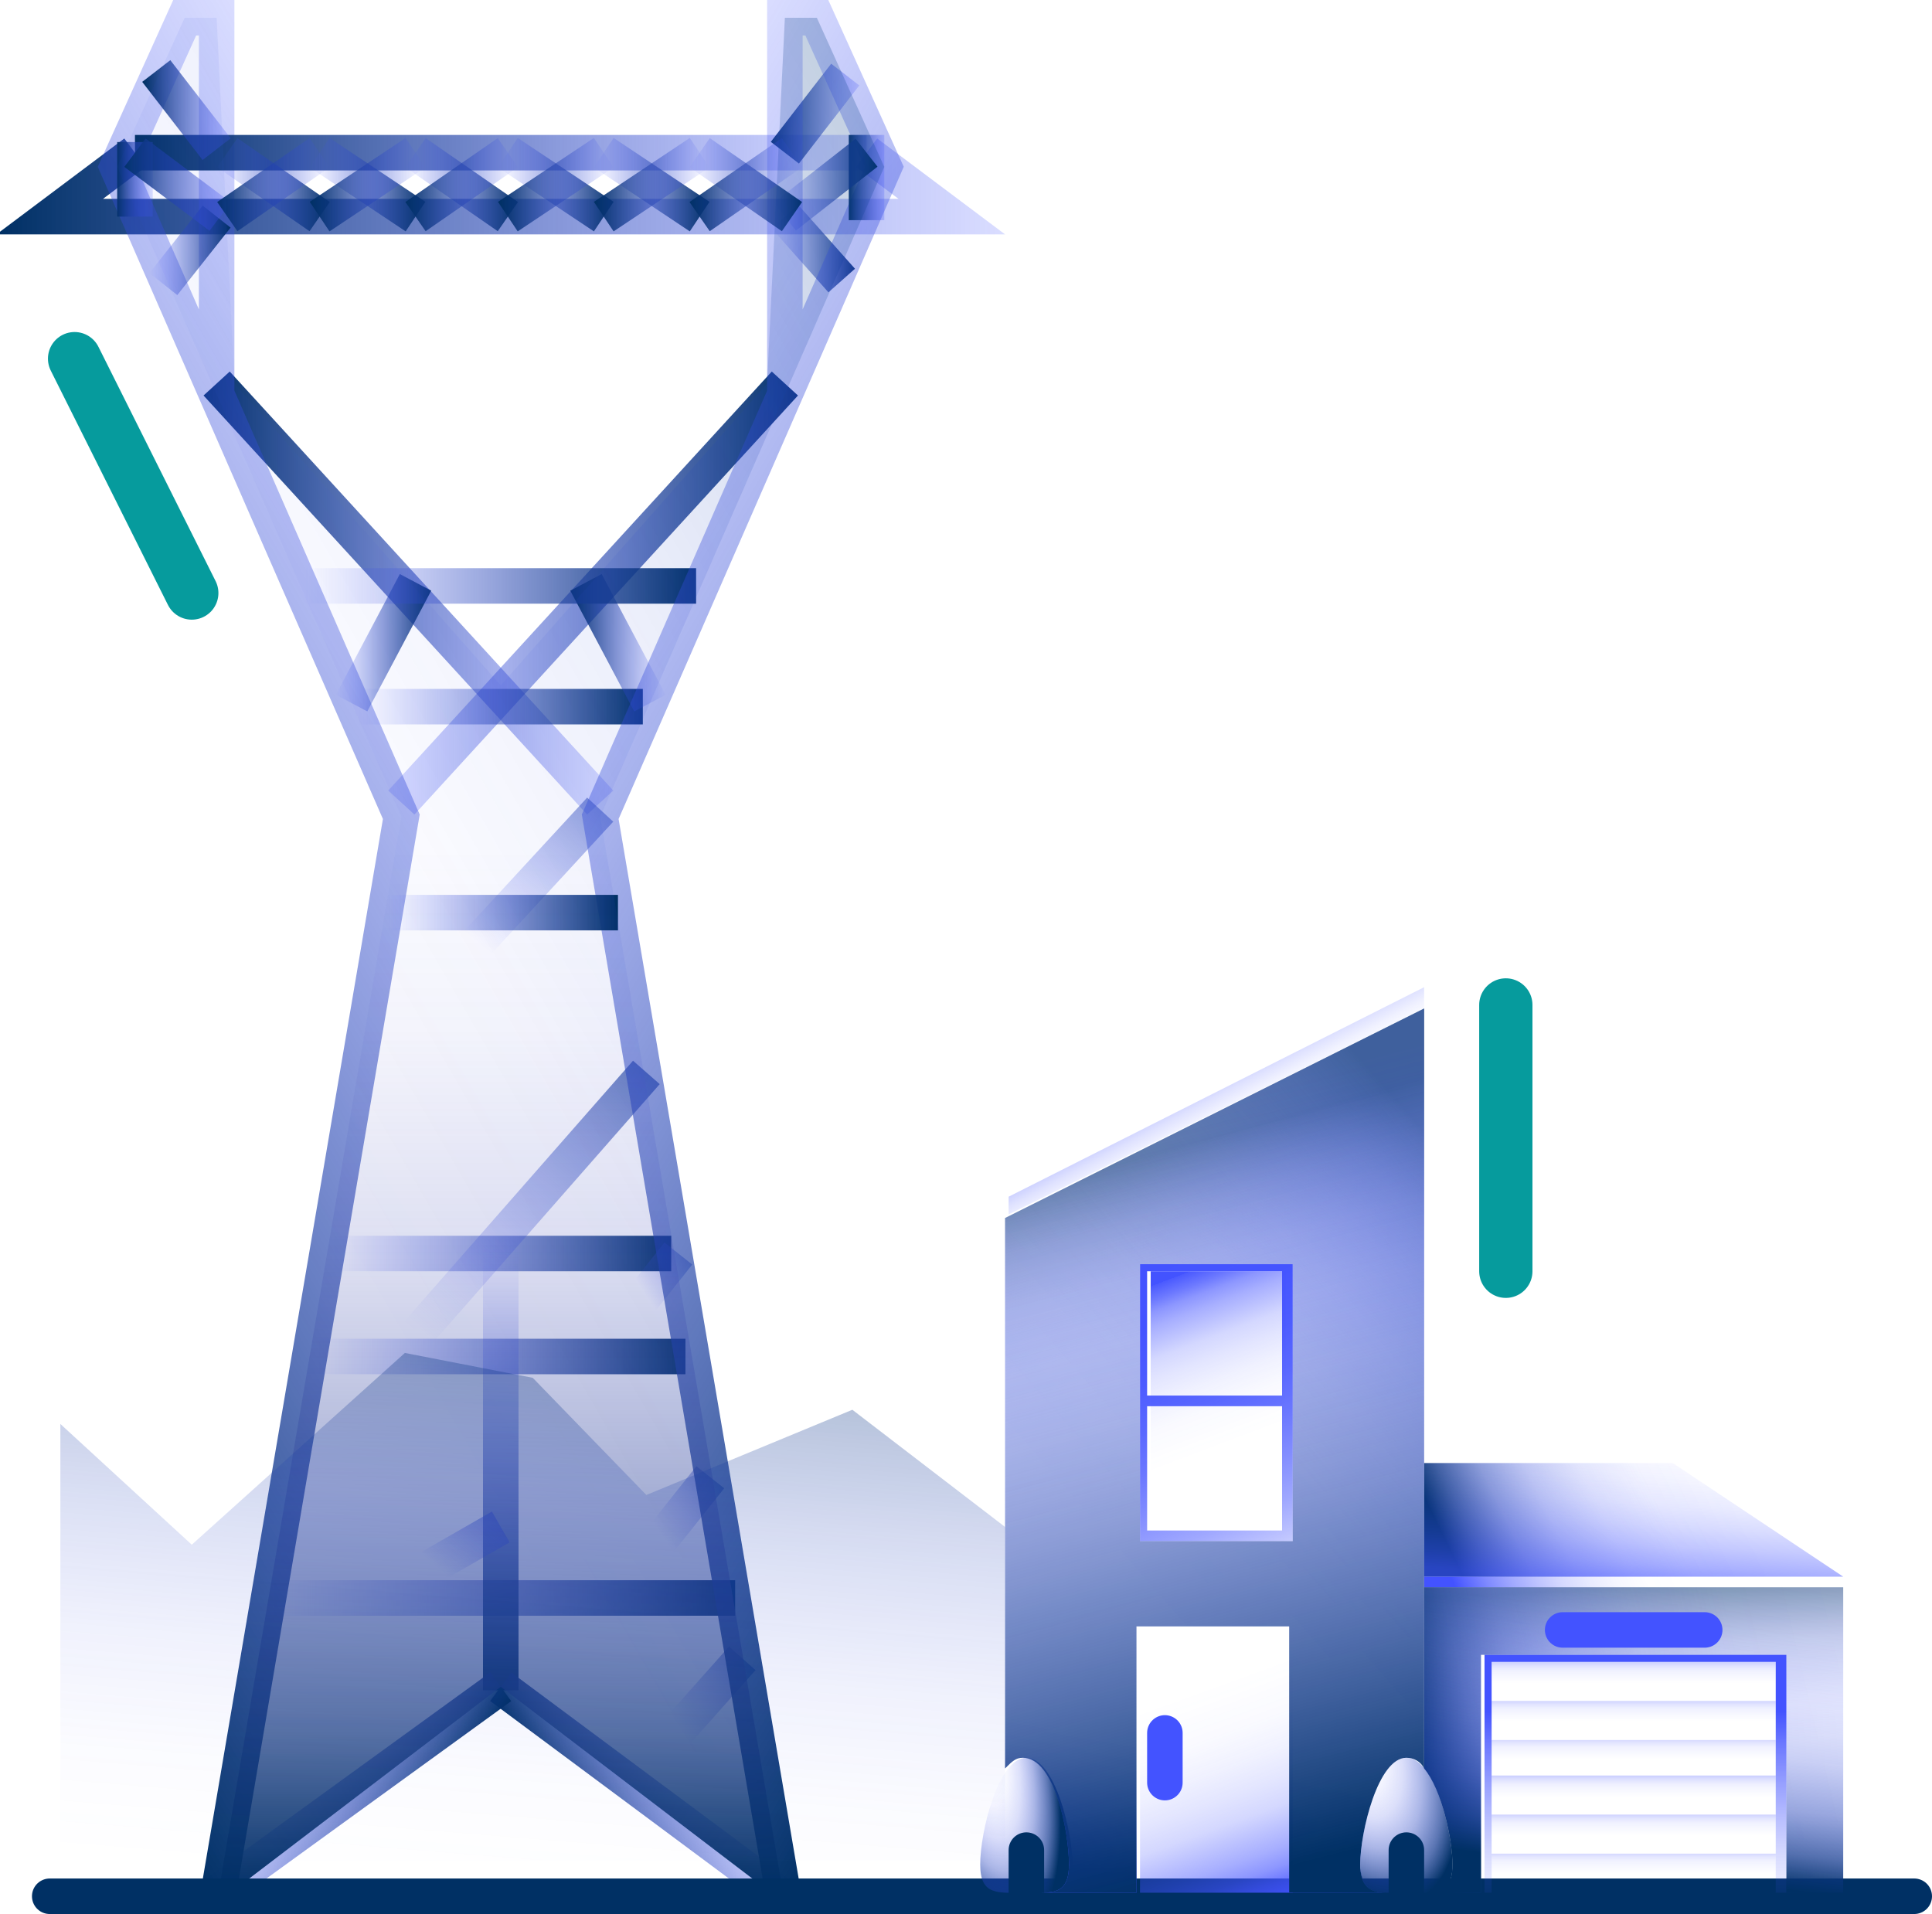 <?xml version="1.0" encoding="utf-8"?>
<!-- Generator: Adobe Illustrator 27.9.0, SVG Export Plug-In . SVG Version: 6.00 Build 0)  -->
<svg version="1.1" id="Layer_2_00000071526023909229067170000006127723881539783346_"
	 xmlns="http://www.w3.org/2000/svg" xmlns:xlink="http://www.w3.org/1999/xlink" x="0px" y="0px" viewBox="0 0 54.4 53.9"
	 style="enable-background:new 0 0 54.4 53.9;" xml:space="preserve">
<style type="text/css">
	.st0{fill:none;stroke:url(#SVGID_1_);stroke-miterlimit:10;}
	.st1{fill:none;stroke:url(#SVGID_00000101784542632634024900000011963673648388606391_);stroke-miterlimit:10;}
	.st2{fill:none;stroke:url(#SVGID_00000174575329657233277960000007599072494819229606_);stroke-miterlimit:10;}
	.st3{fill:none;stroke:url(#SVGID_00000134938425525758700560000003831826227736173721_);stroke-miterlimit:10;}
	.st4{fill:none;stroke:url(#SVGID_00000096025015931683019850000017145223969281109663_);stroke-miterlimit:10;}
	.st5{fill:none;stroke:url(#SVGID_00000114770437902880297580000012691626024687012782_);stroke-miterlimit:10;}
	.st6{fill:none;stroke:url(#SVGID_00000046327892195250877670000003653037895005492891_);stroke-miterlimit:10;}
	.st7{fill:none;stroke:url(#SVGID_00000113323881660584610040000012785483030457918626_);stroke-miterlimit:10;}
	.st8{fill:none;stroke:url(#SVGID_00000090261468630912215000000007558663388446092460_);stroke-miterlimit:10;}
	.st9{fill:none;stroke:url(#SVGID_00000181779609141785233700000014329458640585574332_);stroke-miterlimit:10;}
	.st10{fill:none;stroke:url(#SVGID_00000148625030784648552310000007291000510858048166_);stroke-miterlimit:10;}
	.st11{fill:none;stroke:url(#SVGID_00000102507349575448499040000012740261616784524735_);stroke-miterlimit:10;}
	.st12{fill:none;stroke:url(#SVGID_00000157307301578426979340000010966693188332152492_);stroke-miterlimit:10;}
	.st13{fill:none;stroke:url(#SVGID_00000049914656792626976000000011919514631262337686_);stroke-miterlimit:10;}
	.st14{fill:none;stroke:url(#SVGID_00000085231820488790205550000012778819881570913210_);stroke-miterlimit:10;}
	.st15{fill:none;stroke:url(#SVGID_00000103959127265579181140000017976232164889177020_);stroke-miterlimit:10;}
	.st16{fill:none;stroke:url(#SVGID_00000139288662349160491060000007509890626150461344_);stroke-miterlimit:10;}
	.st17{fill:none;stroke:url(#SVGID_00000041266698011574101180000004575341132497343882_);stroke-miterlimit:10;}
	.st18{fill:none;stroke:url(#SVGID_00000001637784224765962600000004038882121770486435_);stroke-miterlimit:10;}
	.st19{fill:none;stroke:url(#SVGID_00000091006536795418802800000001863131204013726902_);stroke-miterlimit:10;}
	.st20{fill:none;stroke:url(#SVGID_00000064354379430231889770000008365860870588570801_);stroke-miterlimit:10;}
	.st21{fill:none;stroke:url(#SVGID_00000085250457760751831000000017283601439917191347_);stroke-miterlimit:10;}
	.st22{fill:none;stroke:url(#SVGID_00000180364105198639985850000001383420565241297832_);stroke-miterlimit:10;}
	.st23{fill:none;stroke:url(#SVGID_00000153696992214667959860000007488285147654898348_);stroke-miterlimit:10;}
	.st24{fill:none;stroke:url(#SVGID_00000023990239102753563640000007344896406010325376_);stroke-miterlimit:10;}
	.st25{fill:none;stroke:url(#SVGID_00000072269788629139922760000012789257497229954492_);stroke-miterlimit:10;}
	.st26{fill:none;stroke:url(#SVGID_00000129205594736704984850000013831614357615804555_);stroke-miterlimit:10;}
	.st27{fill:none;stroke:url(#SVGID_00000014607710494425599170000016190863552721079732_);stroke-miterlimit:10;}
	.st28{fill:none;stroke:url(#SVGID_00000100367412371549488360000007110570028237821631_);stroke-miterlimit:10;}
	.st29{fill:none;stroke:url(#SVGID_00000022518275791091808130000008610099521651251335_);stroke-miterlimit:10;}
	.st30{fill:none;stroke:url(#SVGID_00000016782835474262665360000016271544675499103623_);stroke-miterlimit:10;}
	.st31{fill:none;stroke:url(#SVGID_00000038401560437753595750000015970151926677268142_);stroke-miterlimit:10;}
	.st32{fill:none;stroke:url(#SVGID_00000084519793908195493760000003786558201214554254_);stroke-miterlimit:10;}
	.st33{fill:none;stroke:url(#SVGID_00000106120604376812681720000016367278124622479234_);stroke-miterlimit:10;}
	.st34{fill:none;stroke:url(#SVGID_00000067930161403326529140000002425563697603124357_);stroke-miterlimit:10;}
	.st35{fill:none;stroke:url(#SVGID_00000003091979478480662980000005062981835971074696_);stroke-miterlimit:10;}
	.st36{fill:none;stroke:url(#SVGID_00000170279655927194021670000008867227364175662228_);stroke-miterlimit:10;}
	.st37{fill:none;stroke:url(#SVGID_00000071520038854799682880000009796385113795075998_);stroke-miterlimit:10;}
	.st38{fill:none;stroke:url(#SVGID_00000078042863743988119390000002448223160452104098_);stroke-miterlimit:10;}
	.st39{fill:none;stroke:url(#SVGID_00000113323447142988051700000016515090830164127889_);stroke-miterlimit:10;}
	.st40{fill:none;stroke:url(#SVGID_00000082331352812279396920000018055094163608246182_);stroke-miterlimit:10;}
	.st41{fill:none;stroke:url(#SVGID_00000103246238128623925480000014343852362125451668_);stroke-miterlimit:10;}
	.st42{fill:none;stroke:url(#SVGID_00000136388935106971797720000004127488721042534839_);stroke-miterlimit:10;}
	.st43{fill:none;stroke:url(#SVGID_00000095316690046439706190000017259544827165838467_);stroke-miterlimit:10;}
	.st44{fill:none;stroke:url(#SVGID_00000002369345531349031260000007194285291080480920_);stroke-miterlimit:10;}
	.st45{fill:none;stroke:url(#SVGID_00000034088373282249585230000017372431533157301169_);stroke-miterlimit:10;}
	.st46{fill:none;stroke:url(#SVGID_00000044138037349546049870000017547337022843366038_);stroke-miterlimit:10;}
	.st47{fill:none;stroke:url(#SVGID_00000141418063220969249220000017689402663338717349_);stroke-miterlimit:10;}
	.st48{fill:none;stroke:url(#SVGID_00000052106561464874251130000004174123551950906245_);stroke-miterlimit:10;}
	.st49{fill:none;stroke:url(#SVGID_00000055676427644321851230000010077883351560750465_);stroke-miterlimit:10;}
	.st50{fill:none;stroke:url(#SVGID_00000156556442661922904070000012895521784126019212_);stroke-miterlimit:10;}
	.st51{fill:none;stroke:url(#SVGID_00000052089259281096092980000015514386326574082977_);stroke-miterlimit:10;}
	.st52{opacity:0.6;fill:url(#SVGID_00000172437858475090485190000001431784709638154150_);enable-background:new    ;}
	.st53{fill:url(#SVGID_00000128447768806995113630000001871886520707671995_);}
	.st54{fill:none;stroke:#003064;stroke-linecap:round;stroke-miterlimit:10;}
	.st55{opacity:0.4;fill:url(#SVGID_00000114780326993644326140000007713600129901797521_);enable-background:new    ;}
	.st56{fill:none;stroke:#069B9D;stroke-width:1.5;stroke-linecap:round;stroke-miterlimit:10;}
	.st57{fill:url(#SVGID_00000152980704473849102100000003103079205684879749_);}
	.st58{fill:url(#SVGID_00000163792155774915037880000008905766155711585667_);}
	.st59{fill:url(#SVGID_00000079461283278577286560000007304669392509935276_);}
	.st60{fill:url(#SVGID_00000062880569551675341470000015346624331876517512_);}
	.st61{fill:url(#SVGID_00000028300975480457393060000014432696310649969289_);}
	.st62{fill:url(#SVGID_00000021807486461938408280000016852125942318025390_);}
	.st63{fill:url(#SVGID_00000070080204185690093390000005057281277250051220_);}
	.st64{fill:url(#SVGID_00000182496862553288915770000001816369544264969407_);}
	.st65{fill:url(#SVGID_00000152942513263512495020000009678749094137504910_);}
	.st66{fill:url(#SVGID_00000039840973233875596790000011404643958290032020_);}
	.st67{fill:url(#SVGID_00000046316903203333552820000012757500888110569891_);}
	.st68{fill:url(#SVGID_00000103244724394166499800000012313621392085230778_);}
	.st69{fill:url(#SVGID_00000106139471161298518230000002702382790374057110_);}
	.st70{fill:url(#SVGID_00000061439527946049335160000001737657309674169526_);}
	.st71{fill:url(#SVGID_00000137850399858191236270000004777861091071660418_);}
	.st72{fill:none;stroke:#4353FF;stroke-linecap:round;stroke-miterlimit:10;}
	.st73{opacity:0.6;fill:url(#SVGID_00000054973610362446978460000003439797486787532455_);enable-background:new    ;}
	.st74{opacity:0.6;fill:url(#SVGID_00000153707832911296075190000017263951816790263956_);enable-background:new    ;}
	.st75{fill:url(#SVGID_00000030486184737089039930000007167804630647268241_);}
	.st76{fill:url(#SVGID_00000183965107370572687050000014025867416089823151_);}
	.st77{fill:url(#SVGID_00000142867440495653072720000012203643598844723110_);}
	.st78{fill:url(#SVGID_00000010310462510046086920000002446708915928545727_);}
	.st79{fill:url(#SVGID_00000062177609268213156470000010886151259584161708_);}
	.st80{fill:url(#SVGID_00000011749962625409559800000008916828043179030711_);}
</style>
<g id="Layer_1-2">
	<g>
		<g>
			<g>
				
					<linearGradient id="SVGID_1_" gradientUnits="userSpaceOnUse" x1="7.52" y1="11.04" x2="20.69" y2="11.04" gradientTransform="matrix(1 0 0 -1 0 56)">
					<stop  offset="0" style="stop-color:#4353FF;stop-opacity:0"/>
					<stop  offset="1" style="stop-color:#003064"/>
				</linearGradient>
				<line class="st0" x1="7.5" y1="45" x2="20.7" y2="45"/>
				
					<linearGradient id="SVGID_00000085928756056282122010000003822034894257134993_" gradientUnits="userSpaceOnUse" x1="8.88" y1="17.81" x2="19.33" y2="17.81" gradientTransform="matrix(1 0 0 -1 0 56)">
					<stop  offset="0" style="stop-color:#4353FF;stop-opacity:0"/>
					<stop  offset="1" style="stop-color:#003064"/>
				</linearGradient>
				
					<line style="fill:none;stroke:url(#SVGID_00000085928756056282122010000003822034894257134993_);stroke-miterlimit:10;" x1="8.9" y1="38.2" x2="19.3" y2="38.2"/>
				
					<linearGradient id="SVGID_00000100358218162512971030000016710648424027158699_" gradientUnits="userSpaceOnUse" x1="9.34" y1="20.71" x2="18.87" y2="20.71" gradientTransform="matrix(1 0 0 -1 0 56)">
					<stop  offset="0" style="stop-color:#4353FF;stop-opacity:0"/>
					<stop  offset="1" style="stop-color:#003064"/>
				</linearGradient>
				
					<line style="fill:none;stroke:url(#SVGID_00000100358218162512971030000016710648424027158699_);stroke-miterlimit:10;" x1="9.3" y1="35.3" x2="18.9" y2="35.3"/>
				
					<linearGradient id="SVGID_00000011720807407505313680000008917555296319880064_" gradientUnits="userSpaceOnUse" x1="-285.46" y1="-288.61" x2="-272.88" y2="-288.61" gradientTransform="matrix(6.123234e-17 1 -1 6.123234e-17 -274.5 320.5)">
					<stop  offset="0" style="stop-color:#4353FF;stop-opacity:0"/>
					<stop  offset="1" style="stop-color:#003064"/>
				</linearGradient>
				
					<line style="fill:none;stroke:url(#SVGID_00000011720807407505313680000008917555296319880064_);stroke-miterlimit:10;" x1="14.1" y1="35" x2="14.1" y2="47.6"/>
				
					<linearGradient id="SVGID_00000177443469364497501590000004261843312495544255_" gradientUnits="userSpaceOnUse" x1="-7373.04" y1="6.802" x2="-7368.94" y2="4.432" gradientTransform="matrix(-1 0 0 -1 -7353 56)">
					<stop  offset="0" style="stop-color:#4353FF;stop-opacity:0.2"/>
					<stop  offset="1" style="stop-color:#003064"/>
				</linearGradient>
				
					<line style="fill:none;stroke:url(#SVGID_00000177443469364497501590000004261843312495544255_);stroke-miterlimit:10;" x1="14.1" y1="47.5" x2="21.9" y2="53.3"/>
				
					<linearGradient id="SVGID_00000015342679909898275930000001044415649031737018_" gradientUnits="userSpaceOnUse" x1="-1466.579" y1="6.852" x2="-1462.319" y2="4.392" gradientTransform="matrix(1 0 0 -1 1474.56 56)">
					<stop  offset="0" style="stop-color:#4353FF;stop-opacity:0.2"/>
					<stop  offset="1" style="stop-color:#003064"/>
				</linearGradient>
				
					<line style="fill:none;stroke:url(#SVGID_00000015342679909898275930000001044415649031737018_);stroke-miterlimit:10;" x1="14.1" y1="47.5" x2="6.1" y2="53.3"/>
				
					<linearGradient id="SVGID_00000151517824170184520680000008093666683239576231_" gradientUnits="userSpaceOnUse" x1="-10705.646" y1="3361.437" x2="-10698.105" y2="3361.437" gradientTransform="matrix(-0.463 -0.296 -0.857 1.339 -2078.584 -7633.44)">
					<stop  offset="0" style="stop-color:#4353FF;stop-opacity:0"/>
					<stop  offset="1" style="stop-color:#003064"/>
				</linearGradient>
				
					<line style="fill:none;stroke:url(#SVGID_00000151517824170184520680000008093666683239576231_);stroke-miterlimit:10;" x1="10.5" y1="49.8" x2="7.5" y2="46.7"/>
				
					<linearGradient id="SVGID_00000020391536890026051790000014896887458277073796_" gradientUnits="userSpaceOnUse" x1="-1075.575" y1="5498.425" x2="-1067.175" y2="5498.425" gradientTransform="matrix(0.463 -0.296 0.857 1.339 -4195.866 -7633.44)">
					<stop  offset="0" style="stop-color:#4353FF;stop-opacity:0"/>
					<stop  offset="1" style="stop-color:#003064"/>
				</linearGradient>
				
					<line style="fill:none;stroke:url(#SVGID_00000020391536890026051790000014896887458277073796_);stroke-miterlimit:10;" x1="17.7" y1="50.3" x2="20.9" y2="46.7"/>
				
					<linearGradient id="SVGID_00000109725026851775296750000017031723017129077156_" gradientUnits="userSpaceOnUse" x1="-8055.508" y1="5711.36" x2="-8043.972" y2="5711.36" gradientTransform="matrix(-1 0 0 1 -8038.22 -5694.66)">
					<stop  offset="0" style="stop-color:#4353FF;stop-opacity:0.2"/>
					<stop  offset="1" style="stop-color:#003064"/>
				</linearGradient>
				
					<line style="fill:none;stroke:url(#SVGID_00000109725026851775296750000017031723017129077156_);stroke-miterlimit:10;" x1="16.9" y1="22.6" x2="6.1" y2="10.8"/>
				
					<linearGradient id="SVGID_00000054965031224264660920000017708408851486635659_" gradientUnits="userSpaceOnUse" x1="-1764.308" y1="5711.36" x2="-1752.772" y2="5711.36" gradientTransform="matrix(1 0 0 1 1775.23 -5694.66)">
					<stop  offset="0" style="stop-color:#4353FF;stop-opacity:0.2"/>
					<stop  offset="1" style="stop-color:#003064"/>
				</linearGradient>
				
					<line style="fill:none;stroke:url(#SVGID_00000054965031224264660920000017708408851486635659_);stroke-miterlimit:10;" x1="11.3" y1="22.6" x2="22.1" y2="10.8"/>
				
					<linearGradient id="SVGID_00000132051444191190642810000007564327315913260450_" gradientUnits="userSpaceOnUse" x1="28.215" y1="5699.915" x2="9.343813e-03" y2="5699.915" gradientTransform="matrix(1 0 0 1 0 -5694.66)">
					<stop  offset="0" style="stop-color:#4353FF;stop-opacity:0.2"/>
					<stop  offset="1" style="stop-color:#003064"/>
				</linearGradient>
				
					<polyline style="fill:none;stroke:url(#SVGID_00000132051444191190642810000007564327315913260450_);stroke-miterlimit:10;" points="
					3.8,4.3 1.4,6.1 26.8,6.1 24.4,4.3 				"/>
				
					<linearGradient id="SVGID_00000067219569403595969190000017401283214443665598_" gradientUnits="userSpaceOnUse" x1="-3476.52" y1="267.479" x2="-3463.14" y2="267.479" gradientTransform="matrix(0.349 -0.425 -1.229 -1.009 1553.207 -1164.451)">
					<stop  offset="0" style="stop-color:#4353FF;stop-opacity:0"/>
					<stop  offset="1" style="stop-color:#003064"/>
				</linearGradient>
				
					<line style="fill:none;stroke:url(#SVGID_00000067219569403595969190000017401283214443665598_);stroke-miterlimit:10;" x1="7.3" y1="46.9" x2="14.1" y2="43"/>
				
					<linearGradient id="SVGID_00000009581952484210425750000016685572236195863209_" gradientUnits="userSpaceOnUse" x1="-3476.52" y1="267.479" x2="-3463.14" y2="267.479" gradientTransform="matrix(0.349 -0.425 -1.229 -1.009 1553.207 -1164.451)">
					<stop  offset="0" style="stop-color:#4353FF;stop-opacity:0"/>
					<stop  offset="1" style="stop-color:#003064"/>
				</linearGradient>
				
					<line style="fill:none;stroke:url(#SVGID_00000009581952484210425750000016685572236195863209_);stroke-miterlimit:10;" x1="7.3" y1="46.9" x2="14.1" y2="43"/>
				
					<linearGradient id="SVGID_00000096054630664325869920000017149636085016176044_" gradientUnits="userSpaceOnUse" x1="-10701.636" y1="3358.596" x2="-10694.046" y2="3358.596" gradientTransform="matrix(-0.463 -0.296 -0.857 1.339 -2078.584 -7633.44)">
					<stop  offset="0" style="stop-color:#4353FF;stop-opacity:0"/>
					<stop  offset="1" style="stop-color:#003064"/>
				</linearGradient>
				
					<line style="fill:none;stroke:url(#SVGID_00000096054630664325869920000017149636085016176044_);stroke-miterlimit:10;" x1="10.9" y1="45" x2="8.2" y2="41.6"/>
				
					<linearGradient id="SVGID_00000147905149095656370370000000306823337404202901_" gradientUnits="userSpaceOnUse" x1="-1083.985" y1="5492.546" x2="-1076.405" y2="5492.546" gradientTransform="matrix(0.463 -0.296 0.857 1.339 -4187.406 -7633.44)">
					<stop  offset="0" style="stop-color:#4353FF;stop-opacity:0"/>
					<stop  offset="1" style="stop-color:#003064"/>
				</linearGradient>
				
					<line style="fill:none;stroke:url(#SVGID_00000147905149095656370370000000306823337404202901_);stroke-miterlimit:10;" x1="17.3" y1="45" x2="20" y2="41.6"/>
				
					<linearGradient id="SVGID_00000181070697051490286050000012136130714456540039_" gradientUnits="userSpaceOnUse" x1="-4375.352" y1="275.979" x2="-4367.722" y2="275.979" gradientTransform="matrix(0.296 -0.463 -1.339 -0.857 1679.44 -1759.594)">
					<stop  offset="0" style="stop-color:#4353FF;stop-opacity:0"/>
					<stop  offset="1" style="stop-color:#003064"/>
				</linearGradient>
				
					<line style="fill:none;stroke:url(#SVGID_00000181070697051490286050000012136130714456540039_);stroke-miterlimit:10;" x1="8.9" y1="35.5" x2="12.1" y2="32.6"/>
				
					<linearGradient id="SVGID_00000107580079915849780820000000941481870513195161_" gradientUnits="userSpaceOnUse" x1="-10534.182" y1="3611.775" x2="-10526.551" y2="3611.775" gradientTransform="matrix(-0.296 -0.463 1.339 -0.857 -7948.44 -1759.594)">
					<stop  offset="0" style="stop-color:#4353FF;stop-opacity:0"/>
					<stop  offset="1" style="stop-color:#003064"/>
				</linearGradient>
				
					<line style="fill:none;stroke:url(#SVGID_00000107580079915849780820000000941481870513195161_);stroke-miterlimit:10;" x1="19.3" y1="35.5" x2="16.1" y2="32.6"/>
				
					<linearGradient id="SVGID_00000085934580483677466090000006152719264742918061_" gradientUnits="userSpaceOnUse" x1="-10695.705" y1="3354.909" x2="-10689.285" y2="3354.909" gradientTransform="matrix(-0.463 -0.296 -0.857 1.339 -2078.584 -7633.44)">
					<stop  offset="0" style="stop-color:#4353FF;stop-opacity:0"/>
					<stop  offset="1" style="stop-color:#003064"/>
				</linearGradient>
				
					<line style="fill:none;stroke:url(#SVGID_00000085934580483677466090000006152719264742918061_);stroke-miterlimit:10;" x1="11.4" y1="38.2" x2="9.1" y2="35.3"/>
				
					<linearGradient id="SVGID_00000106832330922231238400000010083475998204289717_" gradientUnits="userSpaceOnUse" x1="-1078.065" y1="5488.859" x2="-1071.645" y2="5488.859" gradientTransform="matrix(0.463 -0.296 0.857 1.339 -4187.406 -7633.44)">
					<stop  offset="0" style="stop-color:#4353FF;stop-opacity:0"/>
					<stop  offset="1" style="stop-color:#003064"/>
				</linearGradient>
				
					<line style="fill:none;stroke:url(#SVGID_00000106832330922231238400000010083475998204289717_);stroke-miterlimit:10;" x1="16.8" y1="38.2" x2="19.1" y2="35.3"/>
				
					<linearGradient id="SVGID_00000166667703524472508790000012815101778326661268_" gradientUnits="userSpaceOnUse" x1="-10710.867" y1="3330.16" x2="-10683.447" y2="3330.16" gradientTransform="matrix(-0.349 -0.425 1.229 -1.009 -7819.197 -1164.451)">
					<stop  offset="0" style="stop-color:#4353FF;stop-opacity:0"/>
					<stop  offset="1" style="stop-color:#003064"/>
				</linearGradient>
				
					<line style="fill:none;stroke:url(#SVGID_00000166667703524472508790000012815101778326661268_);stroke-miterlimit:10;" x1="20" y1="41.6" x2="10" y2="30.2"/>
				
					<linearGradient id="SVGID_00000066480616179295988100000010271320883286522300_" gradientUnits="userSpaceOnUse" x1="-3487.51" y1="278.154" x2="-3460.08" y2="278.154" gradientTransform="matrix(0.349 -0.425 -1.229 -1.009 1570.207 -1164.451)">
					<stop  offset="0" style="stop-color:#4353FF;stop-opacity:0"/>
					<stop  offset="1" style="stop-color:#003064"/>
				</linearGradient>
				
					<line style="fill:none;stroke:url(#SVGID_00000066480616179295988100000010271320883286522300_);stroke-miterlimit:10;" x1="8.2" y1="41.6" x2="18.2" y2="30.2"/>
				
					<linearGradient id="SVGID_00000134950687315683265650000008191790572460166046_" gradientUnits="userSpaceOnUse" x1="-10693.458" y1="3333.777" x2="-10674.527" y2="3333.777" gradientTransform="matrix(-0.349 -0.425 1.229 -1.009 -7819.197 -1164.451)">
					<stop  offset="0" style="stop-color:#4353FF;stop-opacity:0"/>
					<stop  offset="1" style="stop-color:#003064"/>
				</linearGradient>
				
					<line style="fill:none;stroke:url(#SVGID_00000134950687315683265650000008191790572460166046_);stroke-miterlimit:10;" x1="18.4" y1="30.5" x2="11.3" y2="22.8"/>
				
					<linearGradient id="SVGID_00000009562036178518269980000009905551501408436924_" gradientUnits="userSpaceOnUse" x1="-3470.09" y1="281.771" x2="-3451.17" y2="281.771" gradientTransform="matrix(0.349 -0.425 -1.229 -1.009 1570.207 -1164.451)">
					<stop  offset="0" style="stop-color:#4353FF;stop-opacity:0"/>
					<stop  offset="1" style="stop-color:#003064"/>
				</linearGradient>
				
					<line style="fill:none;stroke:url(#SVGID_00000009562036178518269980000009905551501408436924_);stroke-miterlimit:10;" x1="9.8" y1="30.5" x2="16.9" y2="22.8"/>
				
					<linearGradient id="SVGID_00000039108754984999777680000003574089088256880804_" gradientUnits="userSpaceOnUse" x1="-10721.728" y1="3328.727" x2="-10708.348" y2="3328.727" gradientTransform="matrix(-0.349 -0.425 1.229 -1.009 -7821.197 -1164.451)">
					<stop  offset="0" style="stop-color:#4353FF;stop-opacity:0"/>
					<stop  offset="1" style="stop-color:#003064"/>
				</linearGradient>
				
					<line style="fill:none;stroke:url(#SVGID_00000039108754984999777680000003574089088256880804_);stroke-miterlimit:10;" x1="20.9" y1="46.9" x2="14.1" y2="43"/>
				
					<linearGradient id="SVGID_00000160186526965359791930000001147565105450050981_" gradientUnits="userSpaceOnUse" x1="10.11" y1="36.11" x2="18.1" y2="36.11" gradientTransform="matrix(1 0 0 -1 0 56)">
					<stop  offset="0" style="stop-color:#4353FF;stop-opacity:0"/>
					<stop  offset="1" style="stop-color:#003064"/>
				</linearGradient>
				
					<line style="fill:none;stroke:url(#SVGID_00000160186526965359791930000001147565105450050981_);stroke-miterlimit:10;" x1="10.1" y1="19.9" x2="18.1" y2="19.9"/>
				
					<linearGradient id="SVGID_00000153678573896362466530000015658705944746523310_" gradientUnits="userSpaceOnUse" x1="-5930.015" y1="36.265" x2="-5906.109" y2="22.461" gradientTransform="matrix(-1 0 0 -1 -5912 56)">
					<stop  offset="0" style="stop-color:#4353FF;stop-opacity:0.2"/>
					<stop  offset="1" style="stop-color:#003064"/>
				</linearGradient>
				
					<polyline style="fill:none;stroke:url(#SVGID_00000153678573896362466530000015658705944746523310_);stroke-miterlimit:10;" points="
					6.1,11.1 6.1,0.5 5.2,0.5 3.3,4.7 11.3,23 6.1,53.6 				"/>
				
					<linearGradient id="SVGID_00000180325650463386068880000012557238251115747993_" gradientUnits="userSpaceOnUse" x1="9.44" y1="37.9" x2="12.18" y2="37.9" gradientTransform="matrix(1 0 0 -1 0 56)">
					<stop  offset="0" style="stop-color:#4353FF;stop-opacity:0"/>
					<stop  offset="1" style="stop-color:#003064"/>
				</linearGradient>
				
					<line style="fill:none;stroke:url(#SVGID_00000180325650463386068880000012557238251115747993_);stroke-miterlimit:10;" x1="11.7" y1="16.4" x2="9.9" y2="19.8"/>
				
					<linearGradient id="SVGID_00000021086303106787488120000004929384255791495571_" gradientUnits="userSpaceOnUse" x1="-6284.64" y1="37.9" x2="-6281.96" y2="37.9" gradientTransform="matrix(-1 0 0 -1 -6265.87 56)">
					<stop  offset="0" style="stop-color:#4353FF;stop-opacity:0"/>
					<stop  offset="1" style="stop-color:#003064"/>
				</linearGradient>
				
					<line style="fill:none;stroke:url(#SVGID_00000021086303106787488120000004929384255791495571_);stroke-miterlimit:10;" x1="16.5" y1="16.4" x2="18.3" y2="19.8"/>
				
					<linearGradient id="SVGID_00000082353444270966760380000013459244874782523285_" gradientUnits="userSpaceOnUse" x1="8.6" y1="39.46" x2="19.58" y2="39.46" gradientTransform="matrix(1 0 0 -1 0 56)">
					<stop  offset="0" style="stop-color:#4353FF;stop-opacity:0"/>
					<stop  offset="1" style="stop-color:#003064"/>
				</linearGradient>
				
					<line style="fill:none;stroke:url(#SVGID_00000082353444270966760380000013459244874782523285_);stroke-miterlimit:10;" x1="8.6" y1="16.5" x2="19.6" y2="16.5"/>
				
					<linearGradient id="SVGID_00000154412543304265368750000005819064351572150174_" gradientUnits="userSpaceOnUse" x1="4.211" y1="48.92" x2="6.511" y2="48.92" gradientTransform="matrix(1 0 0 -1 0 56)">
					<stop  offset="0" style="stop-color:#4353FF;stop-opacity:0"/>
					<stop  offset="1" style="stop-color:#003064"/>
				</linearGradient>
				
					<line style="fill:none;stroke:url(#SVGID_00000154412543304265368750000005819064351572150174_);stroke-miterlimit:10;" x1="4.6" y1="8" x2="6.1" y2="6.1"/>
				
					<linearGradient id="SVGID_00000169535262528065855090000014511107248722685083_" gradientUnits="userSpaceOnUse" x1="21.72" y1="48.985" x2="24.08" y2="48.985" gradientTransform="matrix(1 0 0 -1 0 56)">
					<stop  offset="0" style="stop-color:#4353FF;stop-opacity:0"/>
					<stop  offset="1" style="stop-color:#003064"/>
				</linearGradient>
				
					<line style="fill:none;stroke:url(#SVGID_00000169535262528065855090000014511107248722685083_);stroke-miterlimit:10;" x1="22.1" y1="6.1" x2="23.7" y2="7.9"/>
				
					<linearGradient id="SVGID_00000031924923042930756510000015456991927311129735_" gradientUnits="userSpaceOnUse" x1="24.44" y1="51.74" x2="3.77" y2="51.74" gradientTransform="matrix(1 0 0 -1 0 56)">
					<stop  offset="0" style="stop-color:#4353FF;stop-opacity:0.2"/>
					<stop  offset="1" style="stop-color:#003064"/>
				</linearGradient>
				
					<line style="fill:none;stroke:url(#SVGID_00000031924923042930756510000015456991927311129735_);stroke-miterlimit:10;" x1="3.8" y1="4.3" x2="24.4" y2="4.3"/>
				
					<linearGradient id="SVGID_00000019660863591097520900000006884546807674989465_" gradientUnits="userSpaceOnUse" x1="6.49" y1="52.9" x2="4.03" y2="52.9" gradientTransform="matrix(1 0 0 -1 0 56)">
					<stop  offset="0" style="stop-color:#4353FF;stop-opacity:0.2"/>
					<stop  offset="1" style="stop-color:#003064"/>
				</linearGradient>
				
					<line style="fill:none;stroke:url(#SVGID_00000019660863591097520900000006884546807674989465_);stroke-miterlimit:10;" x1="6.1" y1="4.2" x2="4.4" y2="2"/>
				
					<linearGradient id="SVGID_00000139261933631072106590000000899939179258993062_" gradientUnits="userSpaceOnUse" x1="24.209" y1="52.81" x2="21.699" y2="52.81" gradientTransform="matrix(1 0 0 -1 0 56)">
					<stop  offset="0" style="stop-color:#4353FF;stop-opacity:0.2"/>
					<stop  offset="1" style="stop-color:#003064"/>
				</linearGradient>
				
					<line style="fill:none;stroke:url(#SVGID_00000139261933631072106590000000899939179258993062_);stroke-miterlimit:10;" x1="22.1" y1="4.3" x2="23.8" y2="2.1"/>
				
					<linearGradient id="SVGID_00000178200552833218582260000004250983849256691635_" gradientUnits="userSpaceOnUse" x1="380.197" y1="36.26" x2="404.098" y2="22.465" gradientTransform="matrix(1 0 0 -1 -370 56)">
					<stop  offset="0" style="stop-color:#4353FF;stop-opacity:0.2"/>
					<stop  offset="1" style="stop-color:#003064"/>
				</linearGradient>
				
					<polyline style="fill:none;stroke:url(#SVGID_00000178200552833218582260000004250983849256691635_);stroke-miterlimit:10;" points="
					22.1,11.1 22.1,0.5 23,0.5 24.9,4.7 16.9,23 22.1,53.6 				"/>
				
					<linearGradient id="SVGID_00000015348594711795533800000008344447884533471658_" gradientUnits="userSpaceOnUse" x1="10.94" y1="30.32" x2="17.36" y2="30.32" gradientTransform="matrix(1 0 0 -1 0 56)">
					<stop  offset="0" style="stop-color:#4353FF;stop-opacity:0"/>
					<stop  offset="1" style="stop-color:#003064"/>
				</linearGradient>
				
					<line style="fill:none;stroke:url(#SVGID_00000015348594711795533800000008344447884533471658_);stroke-miterlimit:10;" x1="10.9" y1="25.7" x2="17.4" y2="25.7"/>
				
					<linearGradient id="SVGID_00000026162620866019873220000009828643203689017242_" gradientUnits="userSpaceOnUse" x1="4.25" y1="50.95" x2="3.25" y2="50.95" gradientTransform="matrix(1 0 0 -1 0 56)">
					<stop  offset="0" style="stop-color:#4353FF;stop-opacity:0.2"/>
					<stop  offset="1" style="stop-color:#003064"/>
				</linearGradient>
				
					<line style="fill:none;stroke:url(#SVGID_00000026162620866019873220000009828643203689017242_);stroke-miterlimit:10;" x1="3.8" y1="4" x2="3.8" y2="6.1"/>
				
					<linearGradient id="SVGID_00000126282755858640637830000015407584923625876924_" gradientUnits="userSpaceOnUse" x1="24.94" y1="51.01" x2="23.87" y2="51.01" gradientTransform="matrix(1 0 0 -1 0 56)">
					<stop  offset="0" style="stop-color:#4353FF;stop-opacity:0.2"/>
					<stop  offset="1" style="stop-color:#003064"/>
				</linearGradient>
				
					<line style="fill:none;stroke:url(#SVGID_00000126282755858640637830000015407584923625876924_);stroke-miterlimit:10;" x1="24.4" y1="3.8" x2="24.4" y2="6.2"/>
				
					<linearGradient id="SVGID_00000122722136144499524980000015918988703072311201_" gradientUnits="userSpaceOnUse" x1="6.459" y1="50.805" x2="3.461" y2="50.805" gradientTransform="matrix(1 0 0 -1 0 56)">
					<stop  offset="0" style="stop-color:#4353FF;stop-opacity:0.2"/>
					<stop  offset="1" style="stop-color:#003064"/>
				</linearGradient>
				
					<line style="fill:none;stroke:url(#SVGID_00000122722136144499524980000015918988703072311201_);stroke-miterlimit:10;" x1="3.8" y1="4.3" x2="6.2" y2="6.1"/>
				
					<linearGradient id="SVGID_00000137829833584945370700000012731981566610451115_" gradientUnits="userSpaceOnUse" x1="21.778" y1="50.8" x2="24.748" y2="50.8" gradientTransform="matrix(1 0 0 -1 0 56)">
					<stop  offset="0" style="stop-color:#4353FF;stop-opacity:0"/>
					<stop  offset="1" style="stop-color:#003064"/>
				</linearGradient>
				
					<line style="fill:none;stroke:url(#SVGID_00000137829833584945370700000012731981566610451115_);stroke-miterlimit:10;" x1="24.4" y1="4.3" x2="22.1" y2="6.1"/>
				
					<linearGradient id="SVGID_00000009573184321922441290000014944120021308082329_" gradientUnits="userSpaceOnUse" x1="6.071" y1="50.8" x2="9.309" y2="50.8" gradientTransform="matrix(1 0 0 -1 0 56)">
					<stop  offset="0" style="stop-color:#4353FF;stop-opacity:0"/>
					<stop  offset="1" style="stop-color:#003064"/>
				</linearGradient>
				
					<line style="fill:none;stroke:url(#SVGID_00000009573184321922441290000014944120021308082329_);stroke-miterlimit:10;" x1="6.4" y1="4.3" x2="9" y2="6.1"/>
				
					<linearGradient id="SVGID_00000173841709266513156640000017258738849564586116_" gradientUnits="userSpaceOnUse" x1="-6289.3" y1="50.8" x2="-6286.062" y2="50.8" gradientTransform="matrix(-1 0 0 -1 -6280 56)">
					<stop  offset="0" style="stop-color:#4353FF;stop-opacity:0"/>
					<stop  offset="1" style="stop-color:#003064"/>
				</linearGradient>
				
					<line style="fill:none;stroke:url(#SVGID_00000173841709266513156640000017258738849564586116_);stroke-miterlimit:10;" x1="9" y1="4.3" x2="6.4" y2="6.1"/>
				
					<linearGradient id="SVGID_00000091006872816600626010000000978505629022529956_" gradientUnits="userSpaceOnUse" x1="8.731" y1="50.8" x2="11.969" y2="50.8" gradientTransform="matrix(1 0 0 -1 0 56)">
					<stop  offset="0" style="stop-color:#4353FF;stop-opacity:0"/>
					<stop  offset="1" style="stop-color:#003064"/>
				</linearGradient>
				
					<line style="fill:none;stroke:url(#SVGID_00000091006872816600626010000000978505629022529956_);stroke-miterlimit:10;" x1="9" y1="4.3" x2="11.7" y2="6.1"/>
				
					<linearGradient id="SVGID_00000054231914451554644140000012483549887705781670_" gradientUnits="userSpaceOnUse" x1="-6291.96" y1="50.8" x2="-6288.73" y2="50.8" gradientTransform="matrix(-1 0 0 -1 -6280 56)">
					<stop  offset="0" style="stop-color:#4353FF;stop-opacity:0"/>
					<stop  offset="1" style="stop-color:#003064"/>
				</linearGradient>
				
					<line style="fill:none;stroke:url(#SVGID_00000054231914451554644140000012483549887705781670_);stroke-miterlimit:10;" x1="11.7" y1="4.3" x2="9" y2="6.1"/>
				
					<linearGradient id="SVGID_00000046316283063536960440000011072540403806820280_" gradientUnits="userSpaceOnUse" x1="11.391" y1="50.8" x2="14.629" y2="50.8" gradientTransform="matrix(1 0 0 -1 0 56)">
					<stop  offset="0" style="stop-color:#4353FF;stop-opacity:0"/>
					<stop  offset="1" style="stop-color:#003064"/>
				</linearGradient>
				
					<line style="fill:none;stroke:url(#SVGID_00000046316283063536960440000011072540403806820280_);stroke-miterlimit:10;" x1="11.7" y1="4.3" x2="14.3" y2="6.1"/>
				
					<linearGradient id="SVGID_00000073709583513932686720000002915157863155518648_" gradientUnits="userSpaceOnUse" x1="-6294.628" y1="50.8" x2="-6291.392" y2="50.8" gradientTransform="matrix(-1 0 0 -1 -6280 56)">
					<stop  offset="0" style="stop-color:#4353FF;stop-opacity:0"/>
					<stop  offset="1" style="stop-color:#003064"/>
				</linearGradient>
				
					<line style="fill:none;stroke:url(#SVGID_00000073709583513932686720000002915157863155518648_);stroke-miterlimit:10;" x1="14.3" y1="4.3" x2="11.7" y2="6.1"/>
				
					<linearGradient id="SVGID_00000110453712186487632320000004981908504952135555_" gradientUnits="userSpaceOnUse" x1="14.051" y1="50.8" x2="17.289" y2="50.8" gradientTransform="matrix(1 0 0 -1 0 56)">
					<stop  offset="0" style="stop-color:#4353FF;stop-opacity:0"/>
					<stop  offset="1" style="stop-color:#003064"/>
				</linearGradient>
				
					<line style="fill:none;stroke:url(#SVGID_00000110453712186487632320000004981908504952135555_);stroke-miterlimit:10;" x1="14.3" y1="4.3" x2="17" y2="6.1"/>
				
					<linearGradient id="SVGID_00000090282910656085673530000011253389592355395519_" gradientUnits="userSpaceOnUse" x1="-6297.289" y1="50.8" x2="-6294.051" y2="50.8" gradientTransform="matrix(-1 0 0 -1 -6280 56)">
					<stop  offset="0" style="stop-color:#4353FF;stop-opacity:0"/>
					<stop  offset="1" style="stop-color:#003064"/>
				</linearGradient>
				
					<line style="fill:none;stroke:url(#SVGID_00000090282910656085673530000011253389592355395519_);stroke-miterlimit:10;" x1="17" y1="4.3" x2="14.3" y2="6.1"/>
				
					<linearGradient id="SVGID_00000075140150272823087600000010778628760138985900_" gradientUnits="userSpaceOnUse" x1="16.711" y1="50.8" x2="19.949" y2="50.8" gradientTransform="matrix(1 0 0 -1 0 56)">
					<stop  offset="0" style="stop-color:#4353FF;stop-opacity:0"/>
					<stop  offset="1" style="stop-color:#003064"/>
				</linearGradient>
				
					<line style="fill:none;stroke:url(#SVGID_00000075140150272823087600000010778628760138985900_);stroke-miterlimit:10;" x1="17" y1="4.3" x2="19.7" y2="6.1"/>
				
					<linearGradient id="SVGID_00000132783588595354622500000007245697936502499775_" gradientUnits="userSpaceOnUse" x1="-6299.949" y1="50.8" x2="-6296.711" y2="50.8" gradientTransform="matrix(-1 0 0 -1 -6280 56)">
					<stop  offset="0" style="stop-color:#4353FF;stop-opacity:0"/>
					<stop  offset="1" style="stop-color:#003064"/>
				</linearGradient>
				
					<line style="fill:none;stroke:url(#SVGID_00000132783588595354622500000007245697936502499775_);stroke-miterlimit:10;" x1="19.7" y1="4.3" x2="17" y2="6.1"/>
				
					<linearGradient id="SVGID_00000067940694818815258010000005561569659938956957_" gradientUnits="userSpaceOnUse" x1="19.371" y1="50.8" x2="22.609" y2="50.8" gradientTransform="matrix(1 0 0 -1 0 56)">
					<stop  offset="0" style="stop-color:#4353FF;stop-opacity:0"/>
					<stop  offset="1" style="stop-color:#003064"/>
				</linearGradient>
				
					<line style="fill:none;stroke:url(#SVGID_00000067940694818815258010000005561569659938956957_);stroke-miterlimit:10;" x1="19.7" y1="4.3" x2="22.3" y2="6.1"/>
				
					<linearGradient id="SVGID_00000077300351639971157800000007904790102739124866_" gradientUnits="userSpaceOnUse" x1="-6302.608" y1="50.8" x2="-6299.372" y2="50.8" gradientTransform="matrix(-1 0 0 -1 -6280 56)">
					<stop  offset="0" style="stop-color:#4353FF;stop-opacity:0"/>
					<stop  offset="1" style="stop-color:#003064"/>
				</linearGradient>
				
					<line style="fill:none;stroke:url(#SVGID_00000077300351639971157800000007904790102739124866_);stroke-miterlimit:10;" x1="22.3" y1="4.3" x2="19.7" y2="6.1"/>
			</g>
			
				<linearGradient id="SVGID_00000036253525912043452570000000910868935560330682_" gradientUnits="userSpaceOnUse" x1="-3.491" y1="19.076" x2="32.171" y2="39.668" gradientTransform="matrix(1 0 0 -1 0 56)">
				<stop  offset="0.29" style="stop-color:#4353FF;stop-opacity:0"/>
				<stop  offset="0.47" style="stop-color:#3C50F2;stop-opacity:4.000000e-02"/>
				<stop  offset="0.69" style="stop-color:#2949D0;stop-opacity:0.15"/>
				<stop  offset="0.93" style="stop-color:#0A3D96;stop-opacity:0.34"/>
				<stop  offset="1" style="stop-color:#003A83;stop-opacity:0.4"/>
			</linearGradient>
			
				<polygon style="opacity:0.6;fill:url(#SVGID_00000036253525912043452570000000910868935560330682_);enable-background:new    ;" points="
				21.6,10.8 14.1,19.3 6.6,10.8 6.1,0.5 5.2,0.5 3.3,4.7 11.3,23 6.1,53.6 14.1,47.5 22.1,53.6 16.9,23 24.9,4.7 23,0.5 22.1,0.5 
							"/>
			
				<linearGradient id="SVGID_00000155131532663917402390000004721341651436429242_" gradientUnits="userSpaceOnUse" x1="14.105" y1="2.43" x2="14.105" y2="55.5" gradientTransform="matrix(1 0 0 -1 0 56)">
				<stop  offset="0" style="stop-color:#003064"/>
				<stop  offset="9.000000e-02" style="stop-color:#163A7E;stop-opacity:0.72"/>
				<stop  offset="0.22" style="stop-color:#2F459B;stop-opacity:0.41"/>
				<stop  offset="0.34" style="stop-color:#414DB0;stop-opacity:0.18"/>
				<stop  offset="0.46" style="stop-color:#4C52BD;stop-opacity:5.000000e-02"/>
				<stop  offset="0.56" style="stop-color:#5054C2;stop-opacity:0"/>
			</linearGradient>
			<polygon style="fill:url(#SVGID_00000155131532663917402390000004721341651436429242_);" points="21.6,10.8 14.1,19.3 6.6,10.8 
				6.1,0.5 5.2,0.5 3.3,4.7 11.3,23 6.1,53.6 14.1,47.5 22.1,53.6 16.9,23 24.9,4.7 23,0.5 22.1,0.5 			"/>
		</g>
		<line class="st54" x1="1.4" y1="53.4" x2="53.9" y2="53.4"/>
		
			<linearGradient id="SVGID_00000113346713250778280870000012671396060823842229_" gradientUnits="userSpaceOnUse" x1="14.425" y1="2.8" x2="15.765" y2="19.24" gradientTransform="matrix(1 0 0 -1 0 56)">
			<stop  offset="0" style="stop-color:#4353FF;stop-opacity:0"/>
			<stop  offset="0.18" style="stop-color:#3F51F7;stop-opacity:5.000000e-02"/>
			<stop  offset="0.39" style="stop-color:#364CE1;stop-opacity:0.19"/>
			<stop  offset="0.61" style="stop-color:#2644BD;stop-opacity:0.42"/>
			<stop  offset="0.85" style="stop-color:#11398B;stop-opacity:0.74"/>
			<stop  offset="1" style="stop-color:#003064"/>
		</linearGradient>
		
			<polygon style="opacity:0.4;fill:url(#SVGID_00000113346713250778280870000012671396060823842229_);enable-background:new    ;" points="
			1.7,52.4 1.7,40.1 5.4,43.5 11.4,38.1 15,38.8 18.2,42.1 24,39.7 28.3,43 28.3,52.4 		"/>
		<line class="st56" x1="2.1" y1="10.1" x2="5.4" y2="16.7"/>
		<g>
			
				<linearGradient id="SVGID_00000106850817301361275970000005055611956808109716_" gradientUnits="userSpaceOnUse" x1="33.44" y1="26.5" x2="34.61" y2="24.29" gradientTransform="matrix(1 0 0 -1 0 56)">
				<stop  offset="0" style="stop-color:#4353FF"/>
				<stop  offset="5.000000e-02" style="stop-color:#4353FF;stop-opacity:0.91"/>
				<stop  offset="0.2" style="stop-color:#4353FF;stop-opacity:0.67"/>
				<stop  offset="0.35" style="stop-color:#4353FF;stop-opacity:0.47"/>
				<stop  offset="0.5" style="stop-color:#4353FF;stop-opacity:0.3"/>
				<stop  offset="0.64" style="stop-color:#4353FF;stop-opacity:0.17"/>
				<stop  offset="0.77" style="stop-color:#4353FF;stop-opacity:8.000000e-02"/>
				<stop  offset="0.9" style="stop-color:#4353FF;stop-opacity:2.000000e-02"/>
				<stop  offset="1" style="stop-color:#4353FF;stop-opacity:0"/>
			</linearGradient>
			<polygon style="fill:url(#SVGID_00000106850817301361275970000005055611956808109716_);" points="28.4,34.2 40.1,28.4 40.1,27.8 
				28.4,33.7 			"/>
			
				<linearGradient id="SVGID_00000128452608582829652030000005929675755501408443_" gradientUnits="userSpaceOnUse" x1="32.941" y1="19.98" x2="35.701" y2="12.69" gradientTransform="matrix(1 0 0 -1 0 56)">
				<stop  offset="0" style="stop-color:#4353FF"/>
				<stop  offset="0" style="stop-color:#4353FF;stop-opacity:0.96"/>
				<stop  offset="5.000000e-02" style="stop-color:#4353FF;stop-opacity:0.78"/>
				<stop  offset="9.000000e-02" style="stop-color:#4353FF;stop-opacity:0.61"/>
				<stop  offset="0.14" style="stop-color:#4353FF;stop-opacity:0.47"/>
				<stop  offset="0.2" style="stop-color:#4353FF;stop-opacity:0.34"/>
				<stop  offset="0.25" style="stop-color:#4353FF;stop-opacity:0.23"/>
				<stop  offset="0.32" style="stop-color:#4353FF;stop-opacity:0.15"/>
				<stop  offset="0.4" style="stop-color:#4353FF;stop-opacity:8.000000e-02"/>
				<stop  offset="0.49" style="stop-color:#4353FF;stop-opacity:3.000000e-02"/>
				<stop  offset="0.63" style="stop-color:#4353FF;stop-opacity:0"/>
				<stop  offset="1" style="stop-color:#4353FF;stop-opacity:0"/>
			</linearGradient>
			
				<rect x="32.4" y="35.8" style="fill:url(#SVGID_00000128452608582829652030000005929675755501408443_);" width="3.8" height="7.2"/>
			
				<linearGradient id="SVGID_00000122719597405382332750000014491041228773959831_" gradientUnits="userSpaceOnUse" x1="35.745" y1="2.382" x2="32.315" y2="11.842" gradientTransform="matrix(1 0 0 -1 0 56)">
				<stop  offset="0" style="stop-color:#4353FF"/>
				<stop  offset="0" style="stop-color:#4353FF;stop-opacity:0.96"/>
				<stop  offset="5.000000e-02" style="stop-color:#4353FF;stop-opacity:0.78"/>
				<stop  offset="9.000000e-02" style="stop-color:#4353FF;stop-opacity:0.61"/>
				<stop  offset="0.14" style="stop-color:#4353FF;stop-opacity:0.47"/>
				<stop  offset="0.2" style="stop-color:#4353FF;stop-opacity:0.34"/>
				<stop  offset="0.25" style="stop-color:#4353FF;stop-opacity:0.23"/>
				<stop  offset="0.32" style="stop-color:#4353FF;stop-opacity:0.15"/>
				<stop  offset="0.4" style="stop-color:#4353FF;stop-opacity:8.000000e-02"/>
				<stop  offset="0.49" style="stop-color:#4353FF;stop-opacity:3.000000e-02"/>
				<stop  offset="0.63" style="stop-color:#4353FF;stop-opacity:0"/>
				<stop  offset="1" style="stop-color:#4353FF;stop-opacity:0"/>
			</linearGradient>
			
				<rect x="32.1" y="45.8" style="fill:url(#SVGID_00000122719597405382332750000014491041228773959831_);" width="4.3" height="7.5"/>
			
				<linearGradient id="SVGID_00000080195452901447106780000002578816957877390722_" gradientUnits="userSpaceOnUse" x1="32.56" y1="20.46" x2="36.6" y2="11.05" gradientTransform="matrix(1 0 0 -1 0 56)">
				<stop  offset="0" style="stop-color:#4353FF"/>
				<stop  offset="0.16" style="stop-color:#4353FF;stop-opacity:0.99"/>
				<stop  offset="0.29" style="stop-color:#4353FF;stop-opacity:0.95"/>
				<stop  offset="0.41" style="stop-color:#4353FF;stop-opacity:0.88"/>
				<stop  offset="0.52" style="stop-color:#4353FF;stop-opacity:0.79"/>
				<stop  offset="0.63" style="stop-color:#4353FF;stop-opacity:0.66"/>
				<stop  offset="0.74" style="stop-color:#4353FF;stop-opacity:0.51"/>
				<stop  offset="0.84" style="stop-color:#4353FF;stop-opacity:0.33"/>
				<stop  offset="0.94" style="stop-color:#4353FF;stop-opacity:0.13"/>
				<stop  offset="1" style="stop-color:#4353FF;stop-opacity:0"/>
			</linearGradient>
			<path style="fill:url(#SVGID_00000080195452901447106780000002578816957877390722_);" d="M36.4,35.6h-4.3v7.8h4.3V35.6z
				 M36.1,43.1h-3.8v-3.5h3.8V43.1z M36.1,39.3h-3.8v-3.5h3.8V39.3z"/>
			
				<linearGradient id="SVGID_00000000189243536897648810000002390181167294518197_" gradientUnits="userSpaceOnUse" x1="46.035" y1="9.57" x2="46.035" y2="8.12" gradientTransform="matrix(1 0 0 -1 0 56)">
				<stop  offset="0" style="stop-color:#4353FF"/>
				<stop  offset="5.000000e-02" style="stop-color:#4353FF;stop-opacity:0.81"/>
				<stop  offset="0.1" style="stop-color:#4353FF;stop-opacity:0.64"/>
				<stop  offset="0.15" style="stop-color:#4353FF;stop-opacity:0.49"/>
				<stop  offset="0.21" style="stop-color:#4353FF;stop-opacity:0.35"/>
				<stop  offset="0.28" style="stop-color:#4353FF;stop-opacity:0.24"/>
				<stop  offset="0.35" style="stop-color:#4353FF;stop-opacity:0.15"/>
				<stop  offset="0.43" style="stop-color:#4353FF;stop-opacity:8.000000e-02"/>
				<stop  offset="0.54" style="stop-color:#4353FF;stop-opacity:4.000000e-02"/>
				<stop  offset="0.67" style="stop-color:#4353FF;stop-opacity:0"/>
				<stop  offset="1" style="stop-color:#4353FF;stop-opacity:0"/>
			</linearGradient>
			<polygon style="fill:url(#SVGID_00000000189243536897648810000002390181167294518197_);" points="42,47.9 50,47.9 50,46.8 
				50,46.8 42,46.8 42,46.8 			"/>
			
				<linearGradient id="SVGID_00000125590801099441786700000014950410957687298751_" gradientUnits="userSpaceOnUse" x1="46.035" y1="8.5" x2="46.035" y2="7.05" gradientTransform="matrix(1 0 0 -1 0 56)">
				<stop  offset="0" style="stop-color:#4353FF"/>
				<stop  offset="5.000000e-02" style="stop-color:#4353FF;stop-opacity:0.81"/>
				<stop  offset="0.1" style="stop-color:#4353FF;stop-opacity:0.64"/>
				<stop  offset="0.15" style="stop-color:#4353FF;stop-opacity:0.49"/>
				<stop  offset="0.21" style="stop-color:#4353FF;stop-opacity:0.35"/>
				<stop  offset="0.28" style="stop-color:#4353FF;stop-opacity:0.24"/>
				<stop  offset="0.35" style="stop-color:#4353FF;stop-opacity:0.15"/>
				<stop  offset="0.43" style="stop-color:#4353FF;stop-opacity:8.000000e-02"/>
				<stop  offset="0.54" style="stop-color:#4353FF;stop-opacity:4.000000e-02"/>
				<stop  offset="0.67" style="stop-color:#4353FF;stop-opacity:0"/>
				<stop  offset="1" style="stop-color:#4353FF;stop-opacity:0"/>
			</linearGradient>
			<polygon style="fill:url(#SVGID_00000125590801099441786700000014950410957687298751_);" points="42,49 50,49 50,47.9 50,47.9 
				42,47.9 42,47.9 			"/>
			
				<linearGradient id="SVGID_00000029751562009008737000000009059544206678695571_" gradientUnits="userSpaceOnUse" x1="46.035" y1="7.43" x2="46.035" y2="5.98" gradientTransform="matrix(1 0 0 -1 0 56)">
				<stop  offset="0" style="stop-color:#4353FF"/>
				<stop  offset="5.000000e-02" style="stop-color:#4353FF;stop-opacity:0.81"/>
				<stop  offset="0.1" style="stop-color:#4353FF;stop-opacity:0.64"/>
				<stop  offset="0.15" style="stop-color:#4353FF;stop-opacity:0.49"/>
				<stop  offset="0.21" style="stop-color:#4353FF;stop-opacity:0.35"/>
				<stop  offset="0.28" style="stop-color:#4353FF;stop-opacity:0.24"/>
				<stop  offset="0.35" style="stop-color:#4353FF;stop-opacity:0.15"/>
				<stop  offset="0.43" style="stop-color:#4353FF;stop-opacity:8.000000e-02"/>
				<stop  offset="0.54" style="stop-color:#4353FF;stop-opacity:4.000000e-02"/>
				<stop  offset="0.67" style="stop-color:#4353FF;stop-opacity:0"/>
				<stop  offset="1" style="stop-color:#4353FF;stop-opacity:0"/>
			</linearGradient>
			<polygon style="fill:url(#SVGID_00000029751562009008737000000009059544206678695571_);" points="42,50 50,50 50,49 50,49 42,49 
				42,49 			"/>
			
				<linearGradient id="SVGID_00000155133772307093265850000012390193150323218618_" gradientUnits="userSpaceOnUse" x1="46.035" y1="6.36" x2="46.035" y2="4.91" gradientTransform="matrix(1 0 0 -1 0 56)">
				<stop  offset="0" style="stop-color:#4353FF"/>
				<stop  offset="5.000000e-02" style="stop-color:#4353FF;stop-opacity:0.81"/>
				<stop  offset="0.1" style="stop-color:#4353FF;stop-opacity:0.64"/>
				<stop  offset="0.15" style="stop-color:#4353FF;stop-opacity:0.49"/>
				<stop  offset="0.21" style="stop-color:#4353FF;stop-opacity:0.35"/>
				<stop  offset="0.28" style="stop-color:#4353FF;stop-opacity:0.24"/>
				<stop  offset="0.35" style="stop-color:#4353FF;stop-opacity:0.15"/>
				<stop  offset="0.43" style="stop-color:#4353FF;stop-opacity:8.000000e-02"/>
				<stop  offset="0.54" style="stop-color:#4353FF;stop-opacity:4.000000e-02"/>
				<stop  offset="0.67" style="stop-color:#4353FF;stop-opacity:0"/>
				<stop  offset="1" style="stop-color:#4353FF;stop-opacity:0"/>
			</linearGradient>
			<polygon style="fill:url(#SVGID_00000155133772307093265850000012390193150323218618_);" points="42,51.1 50,51.1 50,50 50,50 
				42,50 42,50 			"/>
			
				<linearGradient id="SVGID_00000132048285067940477900000011061706889218240900_" gradientUnits="userSpaceOnUse" x1="46.035" y1="5.29" x2="46.035" y2="3.84" gradientTransform="matrix(1 0 0 -1 0 56)">
				<stop  offset="0" style="stop-color:#4353FF"/>
				<stop  offset="5.000000e-02" style="stop-color:#4353FF;stop-opacity:0.81"/>
				<stop  offset="0.1" style="stop-color:#4353FF;stop-opacity:0.64"/>
				<stop  offset="0.15" style="stop-color:#4353FF;stop-opacity:0.49"/>
				<stop  offset="0.21" style="stop-color:#4353FF;stop-opacity:0.35"/>
				<stop  offset="0.28" style="stop-color:#4353FF;stop-opacity:0.24"/>
				<stop  offset="0.35" style="stop-color:#4353FF;stop-opacity:0.15"/>
				<stop  offset="0.43" style="stop-color:#4353FF;stop-opacity:8.000000e-02"/>
				<stop  offset="0.54" style="stop-color:#4353FF;stop-opacity:4.000000e-02"/>
				<stop  offset="0.67" style="stop-color:#4353FF;stop-opacity:0"/>
				<stop  offset="1" style="stop-color:#4353FF;stop-opacity:0"/>
			</linearGradient>
			<polygon style="fill:url(#SVGID_00000132048285067940477900000011061706889218240900_);" points="42,52.2 50,52.2 50,51.1 
				50,51.1 42,51.1 42,51.1 			"/>
			
				<linearGradient id="SVGID_00000108999371987736005000000016074366501489759133_" gradientUnits="userSpaceOnUse" x1="46.035" y1="4.22" x2="46.035" y2="2.77" gradientTransform="matrix(1 0 0 -1 0 56)">
				<stop  offset="0" style="stop-color:#4353FF"/>
				<stop  offset="5.000000e-02" style="stop-color:#4353FF;stop-opacity:0.81"/>
				<stop  offset="0.1" style="stop-color:#4353FF;stop-opacity:0.64"/>
				<stop  offset="0.15" style="stop-color:#4353FF;stop-opacity:0.49"/>
				<stop  offset="0.21" style="stop-color:#4353FF;stop-opacity:0.35"/>
				<stop  offset="0.28" style="stop-color:#4353FF;stop-opacity:0.24"/>
				<stop  offset="0.35" style="stop-color:#4353FF;stop-opacity:0.15"/>
				<stop  offset="0.43" style="stop-color:#4353FF;stop-opacity:8.000000e-02"/>
				<stop  offset="0.54" style="stop-color:#4353FF;stop-opacity:4.000000e-02"/>
				<stop  offset="0.67" style="stop-color:#4353FF;stop-opacity:0"/>
				<stop  offset="1" style="stop-color:#4353FF;stop-opacity:0"/>
			</linearGradient>
			<polygon style="fill:url(#SVGID_00000108999371987736005000000016074366501489759133_);" points="42,53.3 50,53.3 50,52.2 
				50,52.2 42,52.2 42,52.2 			"/>
			
				<linearGradient id="SVGID_00000161627897655234885760000008576258647756313521_" gradientUnits="userSpaceOnUse" x1="41.512" y1="10.966" x2="48.502" y2="14.396" gradientTransform="matrix(1 0 0 -1 0 56)">
				<stop  offset="0" style="stop-color:#003064"/>
				<stop  offset="9.000000e-02" style="stop-color:#0E3784;stop-opacity:0.79"/>
				<stop  offset="0.23" style="stop-color:#2141B0;stop-opacity:0.5"/>
				<stop  offset="0.38" style="stop-color:#3049D3;stop-opacity:0.28"/>
				<stop  offset="0.55" style="stop-color:#3A4EEB;stop-opacity:0.12"/>
				<stop  offset="0.74" style="stop-color:#4151FA;stop-opacity:3.000000e-02"/>
				<stop  offset="1" style="stop-color:#4353FF;stop-opacity:0"/>
			</linearGradient>
			<polygon style="fill:url(#SVGID_00000161627897655234885760000008576258647756313521_);" points="47.1,41.2 40.1,41.2 40.1,44.4 
				51.9,44.4 			"/>
			
				<linearGradient id="SVGID_00000070093249321673834310000016895948988609850271_" gradientUnits="userSpaceOnUse" x1="45.934" y1="11.51" x2="46.214" y2="16.16" gradientTransform="matrix(1 0 0 -1 0 56)">
				<stop  offset="0" style="stop-color:#4353FF;stop-opacity:0.6"/>
				<stop  offset="0.1" style="stop-color:#4353FF;stop-opacity:0.45"/>
				<stop  offset="0.22" style="stop-color:#4353FF;stop-opacity:0.31"/>
				<stop  offset="0.34" style="stop-color:#4353FF;stop-opacity:0.2"/>
				<stop  offset="0.47" style="stop-color:#4353FF;stop-opacity:0.11"/>
				<stop  offset="0.62" style="stop-color:#4353FF;stop-opacity:5.000000e-02"/>
				<stop  offset="0.78" style="stop-color:#4353FF;stop-opacity:1.000000e-02"/>
				<stop  offset="1" style="stop-color:#4353FF;stop-opacity:0"/>
			</linearGradient>
			<polygon style="fill:url(#SVGID_00000070093249321673834310000016895948988609850271_);" points="47.1,41.2 40.1,41.2 40.1,44.4 
				51.9,44.4 			"/>
			
				<linearGradient id="SVGID_00000054250495183569222180000015799611366263806887_" gradientUnits="userSpaceOnUse" x1="41.709" y1="9.593" x2="47.099" y2="11.903" gradientTransform="matrix(1 0 0 -1 0 56)">
				<stop  offset="0" style="stop-color:#4353FF"/>
				<stop  offset="5.000000e-02" style="stop-color:#4353FF;stop-opacity:0.89"/>
				<stop  offset="0.15" style="stop-color:#4353FF;stop-opacity:0.68"/>
				<stop  offset="0.26" style="stop-color:#4353FF;stop-opacity:0.5"/>
				<stop  offset="0.37" style="stop-color:#4353FF;stop-opacity:0.35"/>
				<stop  offset="0.48" style="stop-color:#4353FF;stop-opacity:0.22"/>
				<stop  offset="0.6" style="stop-color:#4353FF;stop-opacity:0.12"/>
				<stop  offset="0.72" style="stop-color:#4353FF;stop-opacity:5.000000e-02"/>
				<stop  offset="0.85" style="stop-color:#4353FF;stop-opacity:1.000000e-02"/>
				<stop  offset="1" style="stop-color:#4353FF;stop-opacity:0"/>
			</linearGradient>
			
				<rect x="40.1" y="44.4" style="fill:url(#SVGID_00000054250495183569222180000015799611366263806887_);" width="11.8" height="0.3"/>
			
				<linearGradient id="SVGID_00000152254921152452439760000016503928932842998463_" gradientUnits="userSpaceOnUse" x1="46.035" y1="7.81" x2="46.035" y2="1.32" gradientTransform="matrix(1 0 0 -1 0 56)">
				<stop  offset="0" style="stop-color:#4353FF"/>
				<stop  offset="0.13" style="stop-color:#4353FF;stop-opacity:0.8"/>
				<stop  offset="0.31" style="stop-color:#4353FF;stop-opacity:0.56"/>
				<stop  offset="0.48" style="stop-color:#4353FF;stop-opacity:0.36"/>
				<stop  offset="0.64" style="stop-color:#4353FF;stop-opacity:0.2"/>
				<stop  offset="0.78" style="stop-color:#4353FF;stop-opacity:9.000000e-02"/>
				<stop  offset="0.91" style="stop-color:#4353FF;stop-opacity:2.000000e-02"/>
				<stop  offset="1" style="stop-color:#4353FF;stop-opacity:0"/>
			</linearGradient>
			<polygon style="fill:url(#SVGID_00000152254921152452439760000016503928932842998463_);" points="42,46.8 50,46.8 50,46.8 
				50,53.3 50.3,53.3 50.3,46.6 41.8,46.6 41.8,53.3 42,53.3 42,46.8 			"/>
			<g>
				
					<radialGradient id="SVGID_00000147903417153655983940000012175915371157819036_" cx="-87.363" cy="259.546" r="1.92" gradientTransform="matrix(0.982 -0.192 -0.504 -2.581 244.344 702.562)" gradientUnits="userSpaceOnUse">
					<stop  offset="0.12" style="stop-color:#4353FF;stop-opacity:0"/>
					<stop  offset="0.28" style="stop-color:#4051F8;stop-opacity:4.000000e-02"/>
					<stop  offset="0.47" style="stop-color:#374CE3;stop-opacity:0.18"/>
					<stop  offset="0.65" style="stop-color:#2845C1;stop-opacity:0.39"/>
					<stop  offset="0.85" style="stop-color:#143A92;stop-opacity:0.7"/>
					<stop  offset="1" style="stop-color:#003064"/>
				</radialGradient>
				<path style="fill:url(#SVGID_00000147903417153655983940000012175915371157819036_);" d="M30.2,52.5c0,0.9-0.5,0.8-1.3,0.8
					s-1.3,0.1-1.3-0.8s0.5-3,1.3-3S30.2,51.6,30.2,52.5z"/>
				<line class="st54" x1="28.9" y1="53.4" x2="28.9" y2="52.1"/>
				<line class="st72" x1="32.8" y1="50.2" x2="32.8" y2="48.8"/>
			</g>
			<g>
				
					<linearGradient id="SVGID_00000085235676374812866040000010216461291196617131_" gradientUnits="userSpaceOnUse" x1="32.423" y1="23.444" x2="36.303" y2="9.684" gradientTransform="matrix(1 0 0 -1 0 56)">
					<stop  offset="0" style="stop-color:#003064"/>
					<stop  offset="0" style="stop-color:#003065;stop-opacity:0.99"/>
					<stop  offset="0.11" style="stop-color:#153B94;stop-opacity:0.69"/>
					<stop  offset="0.22" style="stop-color:#2543BB;stop-opacity:0.44"/>
					<stop  offset="0.34" style="stop-color:#324AD9;stop-opacity:0.24"/>
					<stop  offset="0.49" style="stop-color:#3C4FEE;stop-opacity:0.1"/>
					<stop  offset="0.67" style="stop-color:#4152FB;stop-opacity:2.000000e-02"/>
					<stop  offset="1" style="stop-color:#4353FF;stop-opacity:0"/>
				</linearGradient>
				
					<path style="opacity:0.6;fill:url(#SVGID_00000085235676374812866040000010216461291196617131_);enable-background:new    ;" d="
					M38.3,52.5c0-0.9,0.5-3,1.3-3c0.2,0,0.4,0.1,0.5,0.3V28.4l-11.8,5.9v15.5c0.2-0.2,0.3-0.3,0.5-0.3c0.9,0,1.3,2.1,1.3,3
					c0,0.7-0.3,0.8-0.8,0.8h2.7v-7.5h4.3v7.5h2.7C38.6,53.3,38.3,53.1,38.3,52.5L38.3,52.5z M36.4,35.6v7.8l0,0h-4.3l0,0v-7.8l0,0
					H36.4L36.4,35.6z"/>
				
					<linearGradient id="SVGID_00000183968331181265990620000016177835555430172311_" gradientUnits="userSpaceOnUse" x1="43.211" y1="20.588" x2="32.09" y2="10.808" gradientTransform="matrix(1 0 0 -1 0 56)">
					<stop  offset="0" style="stop-color:#254A99"/>
					<stop  offset="1.000000e-02" style="stop-color:#264A9D;stop-opacity:0.96"/>
					<stop  offset="0.11" style="stop-color:#2D4CB7;stop-opacity:0.71"/>
					<stop  offset="0.22" style="stop-color:#344ECD;stop-opacity:0.49"/>
					<stop  offset="0.33" style="stop-color:#3950DF;stop-opacity:0.31"/>
					<stop  offset="0.45" style="stop-color:#3D51ED;stop-opacity:0.17"/>
					<stop  offset="0.59" style="stop-color:#4052F7;stop-opacity:7.000000e-02"/>
					<stop  offset="0.75" style="stop-color:#4252FD;stop-opacity:2.000000e-02"/>
					<stop  offset="1" style="stop-color:#4353FF;stop-opacity:0"/>
				</linearGradient>
				
					<path style="opacity:0.6;fill:url(#SVGID_00000183968331181265990620000016177835555430172311_);enable-background:new    ;" d="
					M38.3,52.5c0-0.9,0.5-3,1.3-3c0.2,0,0.4,0.1,0.5,0.3V28.4l-11.8,5.9v15.5c0.2-0.2,0.3-0.3,0.5-0.3c0.9,0,1.3,2.1,1.3,3
					c0,0.7-0.3,0.8-0.8,0.8h2.7v-7.5h4.3v7.5h2.7C38.6,53.3,38.3,53.1,38.3,52.5L38.3,52.5z M36.4,35.6v7.8l0,0h-4.3l0,0v-7.8l0,0
					H36.4L36.4,35.6z"/>
				
					<linearGradient id="SVGID_00000041286916067837772230000002813494069453750680_" gradientUnits="userSpaceOnUse" x1="32.373" y1="3.058" x2="33.043" y2="6.938" gradientTransform="matrix(1 0 0 -1 0 56)">
					<stop  offset="0" style="stop-color:#4353FF"/>
					<stop  offset="0.11" style="stop-color:#4353FF;stop-opacity:0.81"/>
					<stop  offset="0.24" style="stop-color:#4353FF;stop-opacity:0.59"/>
					<stop  offset="0.37" style="stop-color:#4353FF;stop-opacity:0.41"/>
					<stop  offset="0.5" style="stop-color:#4353FF;stop-opacity:0.26"/>
					<stop  offset="0.63" style="stop-color:#4353FF;stop-opacity:0.15"/>
					<stop  offset="0.76" style="stop-color:#4353FF;stop-opacity:7.000000e-02"/>
					<stop  offset="0.88" style="stop-color:#4353FF;stop-opacity:2.000000e-02"/>
					<stop  offset="1" style="stop-color:#4353FF;stop-opacity:0"/>
				</linearGradient>
				<path style="fill:url(#SVGID_00000041286916067837772230000002813494069453750680_);" d="M38.3,52.5c0-0.9,0.5-3,1.3-3
					c0.2,0,0.4,0.1,0.5,0.3V28.4l-11.8,5.9v15.5c0.2-0.2,0.3-0.3,0.5-0.3c0.9,0,1.3,2.1,1.3,3c0,0.7-0.3,0.8-0.8,0.8h2.7v-7.5h4.3
					v7.5h2.7C38.6,53.3,38.3,53.1,38.3,52.5L38.3,52.5z M36.4,35.6v7.8l0,0h-4.3l0,0v-7.8l0,0H36.4L36.4,35.6z"/>
				
					<linearGradient id="SVGID_00000057112724097208166270000015853713385497359005_" gradientUnits="userSpaceOnUse" x1="37.65" y1="3.773" x2="32.26" y2="24.693" gradientTransform="matrix(1 0 0 -1 0 56)">
					<stop  offset="0" style="stop-color:#003064"/>
					<stop  offset="1" style="stop-color:#4353FF;stop-opacity:0"/>
				</linearGradient>
				<path style="fill:url(#SVGID_00000057112724097208166270000015853713385497359005_);" d="M38.3,52.5c0-0.9,0.5-3,1.3-3
					c0.2,0,0.4,0.1,0.5,0.3V28.4l-11.8,5.9v15.5c0.2-0.2,0.3-0.3,0.5-0.3c0.9,0,1.3,2.1,1.3,3c0,0.7-0.3,0.8-0.8,0.8h2.7v-7.5h4.3
					v7.5h2.7C38.6,53.3,38.3,53.1,38.3,52.5L38.3,52.5z M36.4,35.6v7.8l0,0h-4.3l0,0v-7.8l0,0H36.4L36.4,35.6z"/>
				
					<linearGradient id="SVGID_00000059300224965678165000000009246878028925385396_" gradientUnits="userSpaceOnUse" x1="45.833" y1="11.27" x2="46.043" y2="6.75" gradientTransform="matrix(1 0 0 -1 0 56)">
					<stop  offset="0" style="stop-color:#003064;stop-opacity:0.5"/>
					<stop  offset="0.36" style="stop-color:#2141B0;stop-opacity:0.25"/>
					<stop  offset="0.74" style="stop-color:#3A4EEA;stop-opacity:7.000000e-02"/>
					<stop  offset="1" style="stop-color:#4353FF;stop-opacity:0"/>
				</linearGradient>
				<path style="fill:url(#SVGID_00000059300224965678165000000009246878028925385396_);" d="M40.1,44.7v5.1c0.5,0.6,0.8,2,0.8,2.7
					s-0.3,0.8-0.8,0.8H42h-0.3v-6.7h8.6v6.7H50h1.9v-8.6H40.1L40.1,44.7z"/>
				
					<linearGradient id="SVGID_00000101062488979430031880000015117763733812149908_" gradientUnits="userSpaceOnUse" x1="40.199" y1="5.653" x2="54.449" y2="9.013" gradientTransform="matrix(1 0 0 -1 0 56)">
					<stop  offset="0" style="stop-color:#003064"/>
					<stop  offset="1.000000e-02" style="stop-color:#03316B;stop-opacity:0.95"/>
					<stop  offset="0.11" style="stop-color:#163B98;stop-opacity:0.66"/>
					<stop  offset="0.21" style="stop-color:#2744BE;stop-opacity:0.42"/>
					<stop  offset="0.33" style="stop-color:#334ADB;stop-opacity:0.23"/>
					<stop  offset="0.46" style="stop-color:#3C4FEF;stop-opacity:0.1"/>
					<stop  offset="0.64" style="stop-color:#4152FB;stop-opacity:2.000000e-02"/>
					<stop  offset="1" style="stop-color:#4353FF;stop-opacity:0"/>
				</linearGradient>
				<path style="fill:url(#SVGID_00000101062488979430031880000015117763733812149908_);" d="M40.1,44.7v5.1c0.5,0.6,0.8,2,0.8,2.7
					s-0.3,0.8-0.8,0.8H42h-0.3v-6.7h8.6v6.7H50h1.9v-8.6H40.1L40.1,44.7z"/>
				
					<linearGradient id="SVGID_00000163760769525100975230000015179351085805921724_" gradientUnits="userSpaceOnUse" x1="45.571" y1="3.351" x2="46.811" y2="13.491" gradientTransform="matrix(1 0 0 -1 0 56)">
					<stop  offset="0" style="stop-color:#003064"/>
					<stop  offset="0.1" style="stop-color:#12398F;stop-opacity:0.72"/>
					<stop  offset="0.22" style="stop-color:#2443B8;stop-opacity:0.46"/>
					<stop  offset="0.36" style="stop-color:#324AD7;stop-opacity:0.25"/>
					<stop  offset="0.51" style="stop-color:#3B4FEE;stop-opacity:0.11"/>
					<stop  offset="0.7" style="stop-color:#4152FB;stop-opacity:3.000000e-02"/>
					<stop  offset="1" style="stop-color:#4353FF;stop-opacity:0"/>
				</linearGradient>
				<path style="fill:url(#SVGID_00000163760769525100975230000015179351085805921724_);" d="M40.1,44.7v5.1c0.5,0.6,0.8,2,0.8,2.7
					s-0.3,0.8-0.8,0.8H42h-0.3v-6.7h8.6v6.7H50h1.9v-8.6H40.1L40.1,44.7z"/>
				
					<radialGradient id="SVGID_00000109726186478936605840000015349442653635567491_" cx="-208.798" cy="74.359" r="2.61" gradientTransform="matrix(0.933 -0.36 -0.659 -1.707 281.909 100.835)" gradientUnits="userSpaceOnUse">
					<stop  offset="0.12" style="stop-color:#4353FF;stop-opacity:0"/>
					<stop  offset="0.28" style="stop-color:#4051F8;stop-opacity:4.000000e-02"/>
					<stop  offset="0.47" style="stop-color:#374CE3;stop-opacity:0.18"/>
					<stop  offset="0.65" style="stop-color:#2845C1;stop-opacity:0.39"/>
					<stop  offset="0.85" style="stop-color:#143A92;stop-opacity:0.7"/>
					<stop  offset="1" style="stop-color:#003064"/>
				</radialGradient>
				<path style="fill:url(#SVGID_00000109726186478936605840000015349442653635567491_);" d="M40.9,52.5c0,0.9-0.5,0.8-1.3,0.8
					s-1.3,0.1-1.3-0.8s0.5-3,1.3-3S40.9,51.6,40.9,52.5z"/>
				<line class="st54" x1="39.6" y1="53.4" x2="39.6" y2="52.1"/>
			</g>
			<line class="st72" x1="44" y1="45.9" x2="48" y2="45.9"/>
		</g>
		<line class="st56" x1="42.4" y1="28.3" x2="42.4" y2="35.8"/>
	</g>
</g>
</svg>
